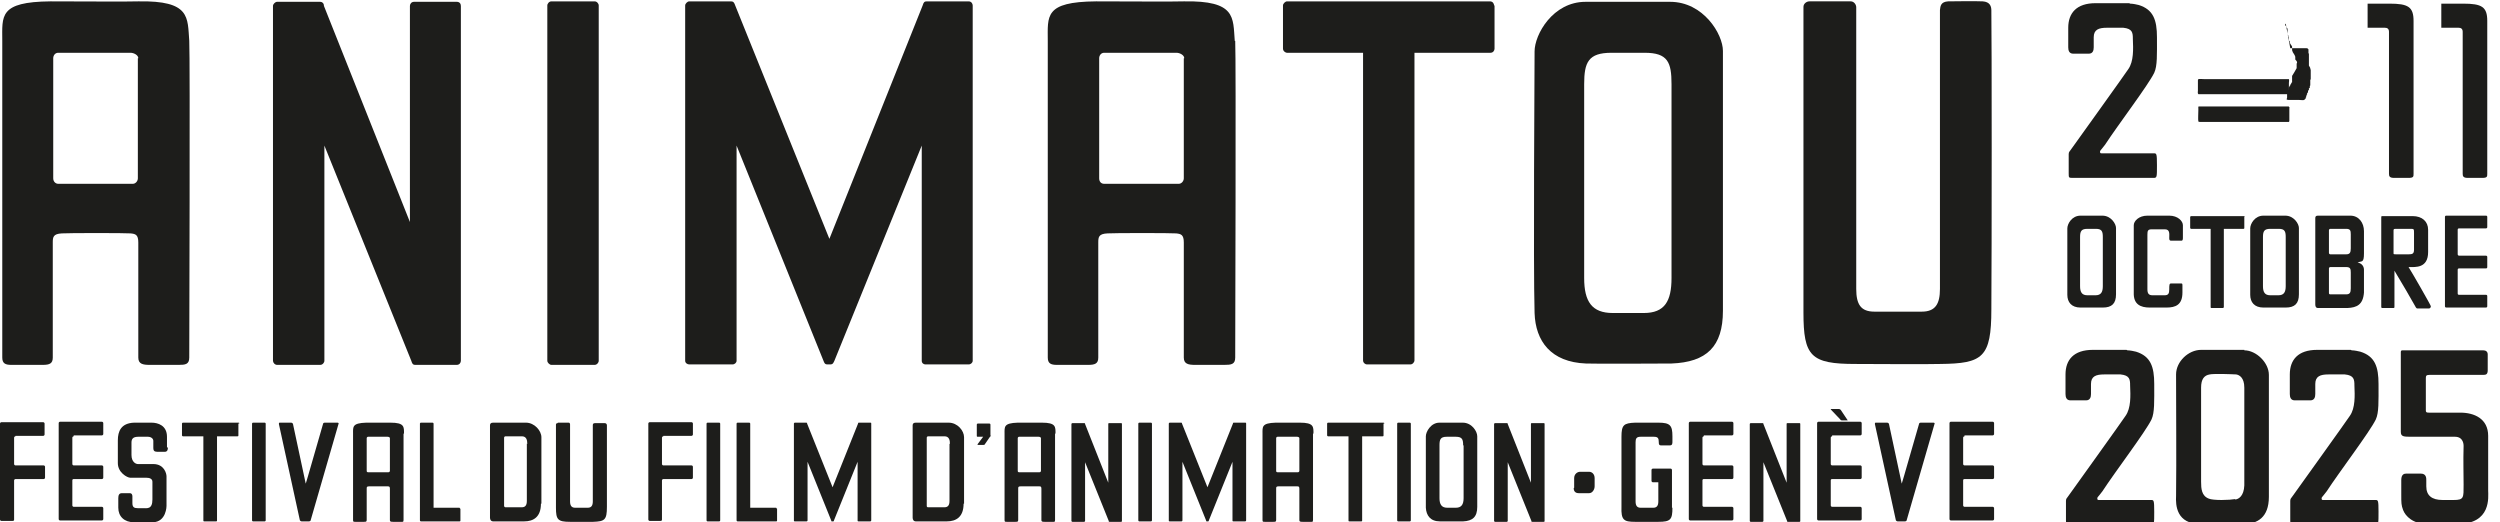 <?xml version="1.0" encoding="UTF-8"?>
<svg id="logo_2022" xmlns="http://www.w3.org/2000/svg" version="1.1" viewBox="0 0 549.5 114.8">
  <!-- Generator: Adobe Illustrator 29.3.1, SVG Export Plug-In . SVG Version: 2.1.0 Build 151)  -->
  <defs>
    <style>
      .st0 {
        fill-rule: evenodd;
      }

      .st0, .st1 {
        fill: #1d1d1b;
      }

      .st2 {
        fill: #00a0c2;
      }
    </style>
  </defs>
  <path class="st1" d="M3.4,95.9c-.2,0-.3.2-.3.3v5.8c0,.2.2.3.3.3h6.2c.2,0,.3.2.3.3v2.4c0,.2-.2.3-.3.3H3.4c-.2,0-.3.2-.3.3v8.6c0,.2-.1.3-.3.3H.3c-.2,0-.3-.2-.3-.3v-21.1c0-.2.2-.3.3-.3h9.2c.2,0,.3.2.3.3v2.4c0,.2-.2.3-.3.3H3.4Z"/>
  <path class="st1" d="M16.2,95.9c-.2,0-.3.2-.3.3v5.8c0,.2.2.3.3.3h6.2c.2,0,.3.2.3.3v2.4c0,.2-.2.3-.3.3h-6.2c-.2,0-.3.1-.3.3v5.5c0,.2.2.3.3.3h6.2c.2,0,.3.2.3.3v2.4c0,.2-.2.3-.3.3h-9.2c-.2,0-.3-.2-.3-.3v-21.1c0-.2.2-.3.3-.3h9.2c.2,0,.3.2.3.3v2.4c0,.2-.2.3-.3.3h-6.2Z"/>
  <path class="st1" d="M36.9,98.4c0,.8-.4.9-.6.9s-1.3,0-1.8,0c-.6,0-.8-.3-.8-.8s0-1.1,0-1.6c0-.5-.5-.9-1.2-.9h-2.1c-1.2,0-1.5.5-1.5,1.3,0,.5,0,1.1,0,2.7s1,2,1.4,2c0,0,.4,0,3.4,0,2.4,0,2.9,2.1,2.9,2.7v6.5s0,3.5-3,3.6c-3.1,0-4.1,0-4.1,0-2.2,0-3.5-1.3-3.5-3.2s0-1.4,0-2.1c0-.7.2-1.1.8-1.1s1,0,1.7,0c.5,0,.6.4.6.7v1.5c0,.9.4,1.1,1.2,1.1h1.1c.9,0,2.1.3,2.1-1.9,0-3.4,0-3.9,0-3.9,0-.6-.5-.9-1.4-.9h-3.5c-.6,0-2.7-1.1-2.7-3.2,0-4.3,0-5,0-5,0-2,.7-3.8,3.6-3.9,3.3,0,3.8,0,3.8,0,1.4,0,3.4.6,3.4,3.1,0,1.5,0,2.3,0,2.3Z"/>
  <path class="st1" d="M52.4,93.1v2.6c0,.1,0,.2-.2.2h-4.5v18.5c0,.2-.1.2-.2.2h-2.6c-.1,0-.2,0-.2-.2v-18.5h-4.5c-.1,0-.2-.1-.2-.2v-2.6c0-.1.1-.2.2-.2h12.2c.2,0,.2.1.2.2Z"/>
  <path class="st1" d="M58.4,93.1v21.3c0,.1-.1.2-.2.2h-2.6c-.1,0-.2-.1-.2-.2v-21.3c0-.1.1-.2.2-.2h2.6c.1,0,.2.1.2.2Z"/>
  <path class="st1" d="M74.2,92.9c.2,0,.3.2.2.3l-6.1,21.1c0,.2-.2.3-.4.3h-1.6c-.2,0-.4-.2-.4-.3l-4.6-21.1c0-.2,0-.3.2-.3h2.5c.2,0,.4.2.4.3l2.8,13.1s0,.2,3.8-13.1c0-.2.2-.3.4-.3h2.7Z"/>
  <path class="st1" d="M88.7,95.3c0,1,0,18.5,0,19s-.2.4-.6.4h-1.7c-.4,0-.7,0-.7-.4v-6.9c0-.5-.2-.5-.5-.5-.2,0-3.8,0-4.1,0-.5,0-.5.2-.5.5v6.9c0,.4-.2.4-.6.4h-1.9c-.4,0-.5,0-.5-.4v-19c0-1.5-.2-2.3,2.9-2.4,3.4,0,3.9,0,5.3,0,3.1,0,3,.9,3,2.4ZM85.7,96.3c0-.2-.3-.3-.5-.3h-4.3c-.2,0-.3.2-.3.3v7.2c0,.2.1.3.3.3h4.5c.2,0,.3-.2.3-.3v-7.2Z"/>
  <path class="st1" d="M101.2,111.8v2.6c0,.1,0,.2-.2.2h-8.5c-.1,0-.2-.1-.2-.2v-21.3c0-.1.1-.2.2-.2h2.6c.1,0,.2.1.2.2v18.5h5.6c.2,0,.2.1.2.2Z"/>
  <path class="st1" d="M118.9,110.7c0,2.9-1.6,3.9-3.7,3.9-2,0-6.3,0-6.8,0s-.7-.4-.7-.8v-20.3c0-.4.2-.6.7-.6h7.2c1.9,0,3.4,1.8,3.4,3.2,0,1,0,11.8,0,14.6ZM115.9,97.6c0-.9-.2-1.7-1.2-1.7h-3.6c-.2,0-.3.2-.3.3v15c0,.2.2.3.3.3h3.6c.8,0,1.1-.5,1.1-1.4v-12.6Z"/>
  <path class="st1" d="M122.6,92.9h2.4c.2,0,.3.2.3.4v16.9c0,.9.3,1.4,1.1,1.4h2.8c.8,0,1.1-.5,1.1-1.4v-16.7c0-.2,0-.5.5-.5.7,0,1.4,0,2.1,0,.4,0,.5.3.5.5,0,1.5,0,14.5,0,17.9,0,2.9-.5,3.2-3,3.3-.6,0-4.5,0-5.1,0-2.7,0-3.1-.5-3.1-3.1v-18.3c0-.2.2-.3.4-.3Z"/>
  <path class="st1" d="M145.8,95.9c-.2,0-.3.2-.3.3v5.8c0,.2.2.3.3.3h6.2c.2,0,.3.2.3.3v2.4c0,.2-.2.3-.3.3h-6.2c-.2,0-.3.2-.3.3v8.6c0,.2-.1.3-.3.3h-2.4c-.2,0-.3-.2-.3-.3v-21.1c0-.2.2-.3.3-.3h9.2c.2,0,.3.2.3.3v2.4c0,.2-.2.3-.3.3h-6.2Z"/>
  <path class="st1" d="M158.3,93.1v21.3c0,.1-.1.2-.2.2h-2.6c-.1,0-.2-.1-.2-.2v-21.3c0-.1.1-.2.2-.2h2.6c.1,0,.2.1.2.2Z"/>
  <path class="st1" d="M170.8,111.8v2.6c0,.1,0,.2-.2.2h-8.5c-.1,0-.2-.1-.2-.2v-21.3c0-.1.1-.2.2-.2h2.6c.1,0,.2.1.2.2v18.5h5.6c.2,0,.2.1.2.2Z"/>
  <path class="st1" d="M191.5,93.1v21.3c0,.1-.1.2-.2.2h-2.6c-.1,0-.2,0-.2-.2v-12.9l-5.2,12.9c0,.1,0,.2-.2.2h-.2c-.2,0-.2,0-.2-.2l-5.2-12.9v12.9c0,.1-.1.2-.2.2h-2.6c-.1,0-.2,0-.2-.2v-21.3c0-.1.1-.2.2-.2h2.5c.1,0,.2,0,.2.2l5.6,14,5.6-14c0-.2.1-.2.2-.2h2.5c.2,0,.2.1.2.2Z"/>
  <path class="st1" d="M211.8,110.7c0,2.9-1.6,3.9-3.7,3.9-2,0-6.3,0-6.8,0s-.7-.4-.7-.8v-20.3c0-.4.2-.6.7-.6h7.2c2,0,3.4,1.8,3.4,3.2,0,1,0,11.8,0,14.6ZM208.8,97.6c0-.9-.2-1.7-1.2-1.7h-3.6c-.2,0-.3.2-.3.3v15c0,.2.1.3.3.3h3.6c.8,0,1.1-.5,1.1-1.4v-12.6Z"/>
  <path class="st1" d="M217.8,95.7s0,.2-.2.3l-1.1,1.6c-.1.2-.2.2-.4.2h-1.2c-.1,0,0,0,0-.2l1.2-1.6h-1.2c-.1,0-.2,0-.2-.2v-2.5c0-.1.1-.2.2-.2h2.6c.1,0,.2.1.2.2v2.5Z"/>
  <path class="st1" d="M231.9,95.3c0,1,0,18.5,0,19s-.2.4-.6.4h-1.7c-.4,0-.7,0-.7-.4v-6.9c0-.5-.2-.5-.5-.5-.2,0-3.8,0-4.1,0-.5,0-.5.2-.5.5v6.9c0,.4-.2.4-.6.4h-1.9c-.4,0-.5,0-.5-.4v-19c0-1.5-.2-2.3,2.9-2.4,3.3,0,3.9,0,5.3,0,3.1,0,3,.9,3,2.4ZM228.8,96.3c0-.2-.3-.3-.5-.3h-4.3c-.2,0-.3.2-.3.3v7.2c0,.2.1.3.3.3h4.5c.2,0,.3-.2.3-.3v-7.2Z"/>
  <path class="st1" d="M246.6,93.2v21.3c0,.1,0,.2-.2.2h-2.5c-.2,0-.2,0-.2-.2l-5.2-12.9v12.9c0,.1-.1.2-.2.2h-2.6c-.1,0-.2-.1-.2-.2v-21.3c0-.1.1-.2.2-.2h2.6c.1,0,.2,0,.2.2l5.1,12.9v-12.9c0-.1,0-.2.2-.2h2.6c.2,0,.2.1.2.2Z"/>
  <path class="st1" d="M253.2,93.1v21.3c0,.1-.1.2-.2.2h-2.6c-.1,0-.2-.1-.2-.2v-21.3c0-.1.1-.2.2-.2h2.6c.1,0,.2.1.2.2Z"/>
  <path class="st1" d="M273.9,93.1v21.3c0,.1-.1.2-.2.2h-2.6c-.1,0-.2,0-.2-.2v-12.9l-5.2,12.9c0,.1,0,.2-.2.2h-.2c-.2,0-.2,0-.2-.2l-5.2-12.9v12.9c0,.1-.1.2-.2.2h-2.6c-.1,0-.2,0-.2-.2v-21.3c0-.1.1-.2.2-.2h2.5c.1,0,.2,0,.2.2l5.6,14,5.6-14c0-.2.1-.2.2-.2h2.5c.2,0,.2.1.2.2Z"/>
  <path class="st1" d="M288.6,95.3c0,1,0,18.5,0,19s-.2.4-.6.4h-1.7c-.4,0-.7,0-.7-.4v-6.9c0-.5-.2-.5-.5-.5-.2,0-3.8,0-4.1,0-.5,0-.5.2-.5.5v6.9c0,.4-.2.4-.6.4h-1.9c-.4,0-.5,0-.5-.4v-19c0-1.5-.2-2.3,2.9-2.4,3.3,0,3.9,0,5.3,0,3.1,0,3,.9,3,2.4ZM285.6,96.3c0-.2-.3-.3-.5-.3h-4.3c-.2,0-.3.2-.3.3v7.2c0,.2.1.3.3.3h4.5c.2,0,.3-.2.3-.3v-7.2Z"/>
  <path class="st1" d="M304.1,93.1v2.6c0,.1,0,.2-.2.2h-4.5v18.5c0,.2-.1.2-.2.2h-2.6c-.1,0-.2,0-.2-.2v-18.5h-4.5c-.1,0-.2-.1-.2-.2v-2.6c0-.1.1-.2.2-.2h12.2c.1,0,.2.1.2.2Z"/>
  <path class="st1" d="M310.1,93.1v21.3c0,.1-.1.2-.2.2h-2.6c-.1,0-.2-.1-.2-.2v-21.3c0-.1.1-.2.2-.2h2.6c.1,0,.2.1.2.2Z"/>
  <path class="st1" d="M324.7,111.4c0,2.2-1,3.1-3.1,3.2-.5,0-4.5,0-5.1,0-2.1,0-3-1.3-3.1-3,0-2.8,0-14.7,0-15.7s1.1-3,3-3h5.1c2,0,3.2,1.9,3.2,3v15.5ZM321.6,97.9c0-1.3-.2-1.9-1.6-1.9h-2c-1.4,0-1.6.6-1.6,1.9v11.6c0,1.4.5,2.1,1.7,2.1h1.9c1.2,0,1.7-.7,1.7-2.1v-11.6Z"/>
  <path class="st1" d="M339.5,93.2v21.3c0,.1,0,.2-.2.2h-2.5c-.2,0-.2,0-.2-.2l-5.2-12.9v12.9c0,.1-.1.2-.2.2h-2.6c-.1,0-.2-.1-.2-.2v-21.3c0-.1.1-.2.2-.2h2.6c.1,0,.2,0,.2.2l5.1,12.9v-12.9c0-.1,0-.2.2-.2h2.6c.2,0,.2.1.2.2Z"/>
  <path class="st1" d="M346,107.2v-2.1c0-.9.7-1.4,1.3-1.4,1.9,0,2,0,2,0,.6,0,1.2.5,1.2,1.4v1.8c0,.7-.5,1.5-1.2,1.5h-2.3c-.8,0-1.1-.5-1.1-1.1Z"/>
  <path class="st1" d="M367.6,111.6c0,2.6-.4,3.1-3.1,3.1s-4.5,0-5.1,0c-2.5,0-3.1-.4-3-3.3,0-2.8,0-14.4,0-15.4,0-2.6.5-3,3-3.1h5.1c2.6,0,3.1.6,3.1,3v1.1c0,.5,0,.9-.6.9h-1.9c-.5,0-.5-.4-.5-.7,0-.9-.2-1.2-1.1-1.2h-2.9c-.9,0-1.1.4-1.1,1.2v13c0,.9.3,1.4,1.1,1.4h2.8c.8,0,1.1-.5,1.1-1.4v-4.2h-1.2c-.2,0-.3-.2-.3-.3v-2.4c0-.2.2-.3.3-.3h3.9c.2,0,.3.2.3.3,0,7.9,0,8.3,0,8.3Z"/>
  <path class="st1" d="M374.5,95.9c-.2,0-.3.2-.3.3v5.8c0,.2.2.3.3.3h6.2c.2,0,.3.2.3.3v2.4c0,.2-.2.3-.3.3h-6.2c-.2,0-.3.1-.3.3v5.5c0,.2.2.3.3.3h6.2c.2,0,.3.2.3.3v2.4c0,.2-.2.3-.3.3h-9.2c-.2,0-.3-.2-.3-.3v-21.1c0-.2.2-.3.3-.3h9.2c.2,0,.3.2.3.3v2.4c0,.2-.2.3-.3.3h-6.2Z"/>
  <path class="st1" d="M395.7,93.2v21.3c0,.1,0,.2-.2.2h-2.5c-.2,0-.2,0-.2-.2l-5.2-12.9v12.9c0,.1-.1.2-.2.2h-2.6c-.1,0-.2-.1-.2-.2v-21.3c0-.1.1-.2.2-.2h2.6c.1,0,.2,0,.2.2l5.1,12.9v-12.9c0-.1,0-.2.2-.2h2.6c.2,0,.2.1.2.2Z"/>
  <path class="st1" d="M402.7,95.9c-.2,0-.3.2-.3.3v5.8c0,.2.2.3.3.3h6.2c.2,0,.3.2.3.3v2.4c0,.2-.2.3-.3.3h-6.2c-.2,0-.3.1-.3.3v5.5c0,.2.2.3.3.3h6.2c.2,0,.3.2.3.3v2.4c0,.2-.2.3-.3.3h-9.2c-.2,0-.3-.2-.3-.3v-21.1c0-.2.2-.3.3-.3h9.2c.2,0,.3.2.3.3v2.4c0,.2-.2.3-.3.3h-6.2ZM406,92.2l-1.4-2.1c0,0-.2-.2-.4-.2h-1.7c-.1,0-.2,0,0,.2l2,2.1c0,.1.2.2.3.2h1.2c.1,0,.2,0,0-.2Z"/>
  <path class="st1" d="M425,92.9c.2,0,.3.2.2.3l-6.1,21.1c0,.2-.2.3-.4.3h-1.6c-.2,0-.4-.2-.4-.3l-4.6-21.1c0-.2,0-.3.2-.3h2.5c.2,0,.4.2.4.3l2.8,13.1s0,.2,3.8-13.1c0-.2.2-.3.4-.3h2.6Z"/>
  <path class="st1" d="M431.8,95.9c-.2,0-.3.2-.3.3v5.8c0,.2.2.3.3.3h6.2c.2,0,.3.2.3.3v2.4c0,.2-.2.3-.3.3h-6.2c-.2,0-.3.1-.3.3v5.5c0,.2.2.3.3.3h6.2c.2,0,.3.2.3.3v2.4c0,.2-.2.3-.3.3h-9.2c-.2,0-.3-.2-.3-.3v-21.1c0-.2.2-.3.3-.3h9.2c.2,0,.3.2.3.3v2.4c0,.2-.2.3-.3.3h-6.2Z"/>
  <path class="st2" d="M130.6,78.5h1.4"/>
  <g>
    <path class="st1" d="M41.6,9c.2,3.6,0,68.1,0,69.6s-.9,1.6-2.3,1.6h-6.4c-1.5,0-2.5-.2-2.5-1.6v-25.3c0-1.7-.6-1.9-1.7-2-.9-.1-13.9-.1-15.1,0-1.9.1-2,.8-2,2v25.3c0,1.3-.7,1.6-2.2,1.6H2.5c-1.3,0-2-.3-2-1.6V9C.5,3.5-.3.4,11.1.3c12.3,0,14.3.1,19.3,0,11.5-.2,10.8,3.5,11.2,8.7ZM30.4,12.8c0-.7-1-1.2-1.7-1.2h-15.9c-.7,0-1.1.6-1.1,1.2v26.4c0,.7.5,1.2,1.1,1.2h16.4c.6,0,1.1-.6,1.1-1.2V12.8Z"/>
    <path class="st1" d="M101.3,1.3v78c0,.4-.3.9-.9.9h-9.1c-.6,0-.7-.3-.9-.9l-19.1-47.3v47.3c0,.4-.4.9-.9.9h-9.5c-.5,0-.9-.5-.9-.9V1.3c0-.4.5-.9.9-.9h9.5c.4,0,.8.3.8.9l18.9,47.5V1.3c0-.4.3-.9.9-.9h9.4c.6,0,.9.4.9.9Z"/>
    <path class="st1" d="M131.6,1.2v78.1c0,.4-.4.9-.9.9h-9.5c-.4,0-.9-.5-.9-.9V1.2c0-.4.4-.9.9-.9h9.5c.5,0,.9.5.9.9Z"/>
    <path class="st1" d="M213.8,1.2v78.1c0,.4-.4.8-.9.8h-9.5c-.4,0-.8-.3-.8-.8v-47.3l-19.2,47.3c-.2.4-.3.8-.9.8h-.6c-.6,0-.7-.3-.9-.8l-19.1-47.3v47.3c0,.4-.4.8-.9.8h-9.5c-.4,0-.9-.3-.9-.8V1.2c0-.4.5-.9.9-.9h9.2c.5,0,.7.3.9.9l20.7,51.3L202.8,1.2c.2-.7.4-.9.9-.9h9.2c.6,0,.9.5.9.9Z"/>
    <path class="st1" d="M271.5,9c.2,3.6,0,68.1,0,69.6s-.9,1.6-2.4,1.6h-6.4c-1.5,0-2.5-.2-2.5-1.6v-25.3c0-1.7-.6-1.9-1.7-2-.9-.1-13.9-.1-15.1,0-1.9.1-2,.8-2,2v25.3c0,1.3-.7,1.6-2.2,1.6h-6.9c-1.3,0-2-.3-2-1.6V9c0-5.5-.8-8.6,10.6-8.7,12.3,0,14.3.1,19.3,0,11.5-.2,10.8,3.5,11.2,8.7ZM260.3,12.8c0-.7-1-1.2-1.7-1.2h-15.9c-.7,0-1.1.6-1.1,1.2v26.4c0,.7.4,1.2,1.1,1.2h16.4c.6,0,1.1-.6,1.1-1.2V12.8Z"/>
    <path class="st1" d="M328.5,1.2v9.5c0,.4-.3.9-.9.9h-16.7v67.6c0,.4-.4.9-.9.9h-9.5c-.5,0-.9-.4-.9-.9V11.6h-16.7c-.4,0-.9-.4-.9-.9V1.2c0-.4.5-.9.9-.9h44.6c.6,0,.9.5.9.9Z"/>
    <path class="st1" d="M378.7,68.3c0,7.9-3.6,11.3-11.3,11.6-2,0-16.5.1-18.8,0-7.7-.3-11.1-4.9-11.3-11.1-.3-10.4,0-53.8,0-57.5s4-10.9,11.2-10.9h18.6c7.3,0,11.6,7.1,11.6,10.8v57ZM367.4,18.5c0-4.8-.8-6.9-5.9-6.9h-7.3c-5.1,0-6,2.1-6,6.9v42.6c0,5.2,1.7,7.7,6.3,7.7h6.8c4.6,0,6.1-2.6,6.1-7.7V18.5Z"/>
    <path class="st1" d="M397.9.3h8.9c.7,0,1.2.7,1.2,1.3v61.9c0,3.4,1,5,4,5h10.4c3,0,4-1.7,4-5V2.2c.1-.9.2-1.8,1.8-1.9,2.5,0,5.1-.1,7.6,0,1.6.1,1.9,1.1,1.9,2,.1,5.5.1,53.1,0,65.7,0,10.6-1.9,11.9-11.2,12-2.2.1-16.7,0-18.7,0-9.8,0-11.4-1.7-11.4-11.3V1.5c0-.7.7-1.2,1.3-1.2Z"/>
  </g>
  <path class="st0" d="M503.4,10.6c1.1,0,2.3,0,3.4,0,0,0,.1,0,.2,0,.2,0,.3.1.3.2,0,0,0,0,0,0,0,0,0,0,0,0,0,0,0,0,.1,0,0,0,0,0,0,0,0,0,0,0,0,0,0,0,0,0,0,.1,0,0,0,0,0,0,0,0,0,0,0,.1,0,0,0,0,0,0,0,0,0,0,0,.1,0,0,0,0,0,0,0,0,0,0,0,0,0,0,0,0,0,0,0,0,0,0,0,0,0,0,0,0,0,0,0,0,0,0,0,0,0,0,0,0,0,.1,0,0,0,0,0,0,0,0,0,0,0,.1,0,0,0,0,0,0,0,0,0,0,0,.1,0,0,0,0,0,0,0,0,0,0,0,0,0,0,0,0,0,0,0,0,0,0,0,0,0,0,0,0,0,0,0,0,0,0,0,0,0,0,0,0,0,.1,0,0,0,0,0,0,0,0,0,0,0,.1,0,0,0,0,0,0,0,0,0,0,0,.1,0,0,0,0,.1.1,0,0,0,0,0,0,0,0,0,0,0,0,0,0,0,0,0,0,0,0,0,0,0,0,0,0,0,0,0,0,0,0,0,0,0,0,0,0,0,0,0,.1,0,0,0,0,0,0,0,0,0,0,0,.1,0,0,0,0,0,0,0,0,0,0,0,.1,0,0,0,0,0,0,0,0,0,0,0,0,0,0,0,0,0,0,0,0,0,0,0,0,0,0,0,0,0,0,0,0,0,0,0,0,0,0,0,0,0,.1,0,0,0,0,0,0,0,0,0,0,0,.1,0,0,0,0,0,0,0,0,0,0,0,.1,0,0,0,0,0,0,0,0,0,0,0,0,0,0,0,0,0,0,0,0,0,0,0,0,0,0,0,0,0,0,0,0,0,0,0,0,0,0,0,0,0,.1,0,0,0,0,0,0,0,0,0,0,0,.1,0,0,0,0,0,0,0,0,0,0,0,.1,0,0,0,0,0,0,0,0,0,0,0,0,0,0,0,0,0,0,0,0,0,0,0,0,0,0,0,0,0,0,0,0,0,0,0,0,0,0,0,0,0,.1,0,0,0,0,0,0,0,0,0,0,0,.1,0,0,0,0,0,0,0,0,0,0,0,.1,0,0,0,0,0,0,0,0,0,0,0,0,0,0,0,0,0,0,0,0,0,0,0,0,0,0,0,0,0,0,0,0,0,0,0,0,0,0,0,0,0,.1,0,0,0,0,0,0,0,0,0,0,0,.1,0,0,0,0,0,0,0,0,0,0,0,.1,0,0,0,0,0,0,0,0,0,0,0,0,0,0,0,0,0,0,0,0,0,0,0,0,0,0,0,0,0,0,0,0,0,0,0,0,0,0,0,0,0,.1,0,0,0,0,0,0,0,0,0,0,0,.1,0,0,0,0,0,0,0,0,0,0,0,.1,0,0,0,0,0,0,0,0,0,0,0,0,0,0,0,0,0,0,0,0,0,0,0,0,0,0,0,0,0,0,0,0,0,0,0,0,0,0,0,0,0,.1,0,0,0,0,0,0,0,0,0,0,0,.1,0,0,0,0,0,0,0,0,0,0,0,.1,0,0,0,0,0,0,0,0,0,0,0,0,0,0,0,0,0,0,0,0,0,0,0,0,0,0,0,0,0,0,0,0,0,0,0,0,0,0,0,0,0,.1,0,0,0,0,0,0,0,0,0,.1,0,.2,0,0,0,0,0,0,0,0,0,0,0,0,0,0,0,0,0,0,0,0,0,0,0,0,0,0,0,0,0,0,0,0,0,0,0,.1,0,0,0,0,0,0,0,0,0,0,0,.1,0,0,0,0,0,0,0,0,0,.1.1.2.1.2.2.3.2.4,0,0,0,0,0,0,0,0,0,.2.1.4,0,.1,0,.3,0,.4,0,.3,0,.7,0,1,0,0,0,0,0,0,0,.2,0,.3,0,.4,0,0,0,0,0,.1,0,0,0,.2-.1.3,0,0,0,.2,0,.2,0,0,0,0,0,0,0,0,0,0,0,0,0,0,0,0,0,0,0,0,0,0,0,.1,0,0,0,0,0,0,0,0,0,.1,0,.2,0,0,0,0,0,0,0,0,0,0,0,0,0,0,0,0,0,0,0,0,0,0,0,0,0,0,0,0,0,0,0,0,0,0,0,0,0,0,0,0,0,0,0,0,0,0,0,.1,0,0,0,0,0,0,0,0,0,0,0,.1,0,0,0,0,0,0,0,0,0,0,0,.1,0,0,0,0,0,0,0,0,0,0,0,0,0,0,0,0,0,0,0,0,0,0,0,0,0,0,0,0,0,0,0,0,0,0,0,0,0,0,0,0,0,0,0,0,0,0,0,0,0,0,0,0,0,.1,0,0,0,0,0,0,0,0,0,0,0,.1,0,0,0,0,0,0,0,0,0,0,0,.1,0,0,0,0,0,0,0,0,0,0,0,.1,0,0,0,0,0,0,0,0,0,0,0,0,0,0,0,0,0,0,0,0,0,0-.1.1,0,0,0,0,0,0,0,0,0,0,0,0,0,0,0,0,0,0,0,0,0,0,0,.1,0,0,0,0,0,0,0,0,0,0,0,.1,0,0,0,0,0,0,0,0,0,0,0,.1,0,0,0,0,0,0,0,0,0,0,0,.1,0,0,0,0-.1.1,0,0,0,0,0,0,0,0,0,0,0,0,0,0,0,0,0,0,0,0,0,0,0,0,0,0,0,0,0,0,0,0,0,0-.1,0,0,0,0,0,0,0,0,0,0,0,0,0,0,0,0,0,0,.1,0,0,0,0,0,0,0,0,0,0,0,.1,0,0,0,0,0,0,0,0,0,0,0,.1,0,0,0,0,0,0,0,0,0,0,0,.1,0,0,0,0-.1.1,0,0,0,0,0,0,0,0,0,0,0,0,0,0,0,0,0,0,0,0,0,0,0,0,0,0,0,0,0,0,0,0,0,0-.1,0,0,0,0,0,0,0,0,0,0,0,0,0,0,0,0,0,0,.1,0,0,0,0,0,0,0,0,0,0,0,.1,0,0,0,0,0,0,0,0,0,0,0,.1,0,0,0,0,0,0,0,0,0,0,0,.1,0,0,0,0-.1.1,0,0,0,0,0,0,0,0,0,0,0,0,0,0,0,0,0,0,0,0,0,.1-.1.1,0,0,0,0,0,0,0,0,0,0,0,0,0,0,0,0,0,0,0,0,0,0,0,.1,0,0,0,0,0,0,0,0,0,0,0,.1,0,0,0,0,0,0,0,0,0,0,0,.1,0,0,0,0,0,0,0,0-.1,0-.1.1,0,0,0,0,0,.1,0,0,0,0,0,0,0,0,0,0,0,0,0,0,0,0,0,0,0,0,0,0,0,0,0,0,0,0,0,0,0,0,0,0-.1.1,0,0,0,0,0,0,0,0,0,0,0,0,0,0,0,0,0,0,0,0,0,0,0,.1,0,0,0,0,0,0,0,0,0,0,0,.1,0,0,0,0,0,0,0,0,0,0,0,.1,0,0,0,0,0,0,0,0-.1,0-.1.1,0,0,0,0,0,.1,0,0,0,0,0,0,0,0,0,0,0,0,0,0,0,0,0,0,0,0,0,0,0,0,0,0,0,0,0,0,0,0,0,0,0,0,0,0,0,0,0,0,0,0,0,0,0,0,0,.1-.2.2-.2.3,0,0-.1,0-.2.1,0,0,0,0,0,0,0,0,0,0,0,0-.1.1-.6,0-1,0h-2c-.3,0-.6,0-.8-.1,0-.2.1-.3.1-.4,0,0,0,0,0-.1,0,0,0,0,0-.1,0,0,0,0,0,0,0,0,0,0,0,0,0,0,0,0,0-.1,0,0,0,0,0,0,0,0,0,0,0-.1,0,0,0,0,0-.1,0,0,0,0,0-.1,0,0,0,0,0,0,0,0,0,0,0,0,0,0,0,0,0,0,0,0,0,0,0-.1,0,0,0,0,0,0,0,0,0,0,0-.1,0,0,0,0,0,0,0,0,0,0,0,0,0,0,0,0,0,0,0,0,0,0,0-.1,0,0,0,0,0,0,0,0,0,0,0,0,0,0,0,0,0-.1,0,0,0,0,0,0,0,0,0-.1,0-.2,0,0,0,0,0,0,0,0,0,0,0-.1,0,0,0,0,0,0,0,0,0,0,0,0,0,0,0,0,0-.1,0-.1.2-.3.3-.4,0,0,0,0,0-.1,0,0,0,0,0,0,0,0,0-.2,0-.2,0,0,0,0,0,0,0,0,.1-.2.2-.3,0,0,0-.2.2-.3,0,0,0,0,0-.1,0,0,0,0,0,0,0,0,.1-.2.2-.3,0,0,0-.2.2-.3,0,0,0,0,0-.1,0,0,0,0,0,0,0,0,0,0,0,0,0,0,0,0,0-.1,0,0,0,0,0,0,0,0,0-.1,0-.2,0,0,0,0,0,0,0,0,0,0,0-.1,0,0,0,0,0,0,0,0,0,0,0,0,0,0,0,0,0,0,0,0,0,0,0-.1,0,0,0,0,0,0,0,0,0-.1,0-.2,0,0,0,0,0,0,0,0,0,0,0-.1,0,0,0,0,0,0,0,0,0,0,0,0,0,0,0,0,0-.1,0,0,0,0,0,0,0,0,0-.1,0-.2,0,0,0,0,0,0,0,0,0,0,0-.1,0,0,0,0,0,0,0,0,0,0,0,0,0,0,0,0,0-.1.3-.5.7-1.1,1-1.7,0,0,0,0,0-.1,0,0,0,0,0,0,0,0,0-.1,0-.2,0,0,0,0,0,0,0,0,0,0,0-.1,0,0,0,0,0,0,0,0,0,0,0,0,0,0,0,0,0,0,0,0,0,0,0-.1,0,0,0,0,0,0,0,0,0,0,0-.1,0,0,0,0,0,0,0,0,0,0,0,0,0,0,0,0,0,0,0,0,0,0,0-.1,0,0,0,0,0,0,0,0,0,0,0,0,0,0,0,0,0-.1,0,0,0,0,0,0,0,0,0-.1,0-.2,0,0,0,0,0,0,0,0,0,0,0,0,0,0,0,0,.1-.2,0-.3-.2-.5-.4-.7,0,0,0,0,0-.1,0,0,0,0,0,0,0,0,0-.1,0-.2,0,0,0,0,0,0,0,0,0,0,0,0,0,0,0,0,0,0,0,0,0-.1,0-.2,0,0,0,0,0,0,0,0,0,0,0-.1,0,0,0,0,0,0,0,0,0,0,0,0,0,0,0-.1-.1-.2,0,0,0,0,0,0,0,0,0,0,0,0,0,0,0,0,0-.1-.1-.2-.3-.5-.5-.8,0,0,0,0,0-.1,0,0,0-.1-.1-.2,0,0,0-.1,0-.2,0,0,0,0,0,0,0,0,0,0,0-.1,0,0,0,0,0,0,0,0,0,0,0,0,0,0,0,0,0,0,0,0,0-.1,0-.2,0,0,0,0,0,0,0,0,0,0,0,0,0,0,0,0,0-.1,0,0,0,0,0,0,0,0,0-.1,0-.2,0-.2-.2-.3-.3-.5,0-.1-.1-.2-.2-.3,0,0,0,0,0-.1,0,0,0,0,0,0,0,0,0-.2,0-.2,0,0,0,0,0,0,0,0,0,0,0,0,0-.1-.1-.2-.2-.3,0,0,0,0,0-.1,0,0,0,0,0,0,0,0,0-.1,0-.2,0,0,0,0,0,0,0,0,0,0,0,0,0,0,0,0,0,0,0,0,0-.1,0-.2,0,0,0,0,0,0,0,0,0,0,0-.1,0,0,0,0,0,0,0,0,0,0,0,0,0,0,0-.1-.1-.2,0,0,0,0,0,0,0,0,0,0,0,0,0,0,0,0,0,0,0,0,0-.2,0-.2,0,0,0,0,0,0,0,0-.2-.3-.2-.4,0,0,0,0,0-.1,0,0,0,0,0,0,0,0,0-.1,0-.2,0,0,0,0,0,0,0,0,0,0,0,0,0,0,0-.1,0-.2,0,0,0,0,0,0,0,0,0,0,0-.1,0,0,0,0,0,0,0,0,0,0,0,0,0,0,0,0,0,0,0,0,0-.1,0-.2,0,0,0,0,0,0,0,0,0,0,0,0,0,0,0,0,0-.1,0,0,0,0,0,0,0,0,0-.1,0-.2,0-.2-.2-.3-.3-.5,0,0,0-.2-.2-.3,0,0-.1-.2,0-.3,0,0,0,0,0,0,0,0,0,0,.1-.1Z"/>
  <path class="st0" d="M503.1,17.4c.1.3,0,.5,0,.8,0,.7,0,1.4,0,2.2,0,.1,0,.2-.1.3-.4,0-.8,0-1.2,0-5.7,0-11.7,0-17.5,0-.4,0-.8,0-1.1,0-.2-.2-.1-.5-.1-.8,0-.7,0-1.4,0-2.2,0-.1,0-.2.1-.3.2-.1.9,0,1.5,0h17.4c.2,0,.4,0,.6,0,.2,0,.3,0,.5,0Z"/>
  <path class="st0" d="M503.1,23.5c.2,0,.1.2.1.4,0,.7,0,1.5,0,2.2s0,.3,0,.4c0,.1,0,.2-.1.3-.4,0-.8,0-1.2,0-5.7,0-11.8,0-17.6,0-.2,0-.5,0-.7,0-.2,0-.3,0-.4-.1-.1-.5,0-1.7,0-2.6s-.1-.6.2-.7c0,0,.1,0,.2,0,.3,0,.8,0,1.2,0,5.7,0,11.5,0,17.2,0,.4,0,.7,0,1.1,0Z"/>
  <g>
    <path class="st1" d="M467.6,77c.6,0,1.5.2,1.9.3,3.2,1,4,3.3,4,7.1s.1,6.3-.6,7.8c-1.3,2.7-8,11.5-10.8,15.8-.5.7-1,1.2-1.1,1.4,0,.2-.1.5.3.5h11.5c.6,0,.7,0,.7,2.6s0,2.8-.7,2.8h-17.7c-1,0-1,0-1-1s0-3.7,0-4.2.2-.6.4-.9c0,0,12.7-17.7,12.7-17.8,1.2-1.7,1.1-4.4,1-6.7,0-1.3-.1-2.2-2.1-2.4h-3.6c-1.8,0-2.9.4-2.9,2.1v2.2c0,.7-.2,1.4-1.1,1.4h-3.4c-.9,0-1.1-.7-1.1-1.4v-4.3c0-3.2,1.8-5.4,6-5.4h4.5c1,0,2,0,2.9,0Z"/>
    <path class="st1" d="M493.3,77c2.6,0,5.4,2.7,5.4,5.4,0,0,0,24.1,0,26.8,0,4.6-2.6,5.9-5.4,6h-9.5c-5.5,0-5.6-4.2-5.5-6.2.1-8.6,0-18.1,0-26.7,0-2.8,2.7-5.4,5.5-5.4,1.2,0,2.4,0,3.6,0,2,0,4,0,5.9,0ZM491.3,109.8c.8-.1,1.9-.8,2-3.1,0-1.6,0-21.3,0-21.5,0-2.2-1.1-2.8-1.8-2.9-.4,0-1.7-.1-3-.1s-2.4,0-2.8.1c-1.2.2-1.9,1-1.9,2.9,0,4.4,0,18.5,0,20.7,0,1.5.1,3.1,1.7,3.7.4.2,1.6.3,2.8.3s2.5-.1,3-.2Z"/>
    <path class="st1" d="M516.9,77c.6,0,1.5.2,1.9.3,3.2,1,4,3.3,4,7.1s.1,6.3-.6,7.8c-1.3,2.7-8,11.5-10.8,15.8-.5.7-1,1.2-1.1,1.4,0,.2-.1.5.3.5h11.5c.6,0,.7,0,.7,2.6s0,2.8-.7,2.8h-17.7c-1,0-1,0-1-1s0-3.7,0-4.2.2-.6.4-.9c0,0,12.7-17.7,12.7-17.8,1.2-1.7,1.1-4.4,1-6.7,0-1.3-.1-2.2-2.1-2.4h-3.6c-1.8,0-2.9.4-2.9,2.1v2.2c0,.7-.2,1.4-1.1,1.4h-3.4c-.9,0-1.1-.7-1.1-1.4v-4.3c0-3.2,1.8-5.4,6-5.4h4.5c1,0,2,0,2.9,0Z"/>
    <path class="st1" d="M546.8,77.9v3.5c0,.9-.4,1-1,1h-11.8c-.7,0-.8.2-.8.7v7.1c0,.4.1.5.7.5h6.9c3,0,6.1,1.3,6.1,5.1v12c0,1.4.8,7.4-6.9,7.4h-6.3c-3.4,0-5-1.8-5.5-3.1-.4-1.1-.4-1.5-.4-3.4s0-1.9,0-3.2.7-1.4,1.1-1.4h3.2c1.2,0,1.2,1,1.2,1.4v1.4q0,3,3.6,3h2.4c2.3,0,2.2-.5,2.2-3.4s-.1-4.9,0-8.5c0-.2,0-2-1.9-2h-9.4c-1.9,0-2.5,0-2.5-1.1v-17.5c0-.3.1-.4.4-.4h17.7c.6,0,1,.3,1,.9Z"/>
  </g>
  <g>
    <path class="st1" d="M468.2.8c.6,0,1.5.2,1.9.3,3.2,1,4,3.3,4,7.1s.1,6.3-.6,7.8c-1.3,2.7-8,11.5-10.8,15.8-.5.7-1,1.2-1.1,1.4,0,.2-.1.5.3.5h11.5c.6,0,.7,0,.7,2.6s0,2.8-.7,2.8h-17.7c-1,0-1,0-1-1s0-3.7,0-4.2.2-.6.4-.9c0,0,12.7-17.7,12.7-17.8,1.2-1.7,1.1-4.4,1-6.7,0-1.3-.1-2.2-2.1-2.4h-3.6c-1.8,0-2.9.4-2.9,2.1v2.2c0,.7-.2,1.4-1.1,1.4h-3.4c-.9,0-1.1-.7-1.1-1.4v-4.3c0-3.2,1.8-5.4,6-5.4h4.5c1,0,2,0,2.9,0Z"/>
    <path class="st1" d="M525.2.8c4.1,0,5.3.7,5.3,3.8v33.6c0,.6,0,.9-1.1.9h-3.2c-1,0-1.1-.4-1.1-.9V7c0-.7-.4-.9-.9-.9h-3.8V.8h4.8Z"/>
    <path class="st1" d="M541.4.8c4.1,0,5.3.7,5.3,3.8v33.6c0,.6,0,.9-1.1.9h-3.2c-1,0-1.1-.4-1.1-.9V7c0-.7-.4-.9-.9-.9h-3.8V.8h4.8Z"/>
  </g>
  <g>
    <path class="st1" d="M465.1,64.7c0,2-.9,2.9-2.9,2.9-.5,0-4.3,0-4.9,0-2,0-2.9-1.2-2.9-2.8,0-2.6,0-13.6,0-14.6s1-2.8,2.9-2.8h4.8c1.9,0,3,1.8,3,2.7v14.5ZM462.2,52.1c0-1.2-.2-1.8-1.5-1.8h-1.9c-1.3,0-1.6.5-1.6,1.8v10.8c0,1.3.4,2,1.6,2h1.8c1.2,0,1.6-.7,1.6-2v-10.8Z"/>
    <path class="st1" d="M479.7,62.8v1.5c0,2.7-1.5,3.3-3.5,3.3-.5,0-3.1,0-3.7,0-2,0-3.6-.7-3.5-3.3,0-2.6,0-13.9,0-14.8s1.1-2.1,3-2.1h4.8c1.9,0,3,1.2,3,2.1v2.7c0,.3,0,.7-.3.7h-2.3c-.4,0-.4-.3-.4-.6,0-.9.2-1.9-1-1.9h-2.8c-.9,0-1,.3-1,1.2v12c0,.9.3,1.3,1.1,1.3h2.7c.8,0,1-.4,1-1.3s0-1.3.4-1.3h2.2c.3,0,.3.1.3.6Z"/>
    <path class="st1" d="M493.3,47.7v2.4c0,.1,0,.2-.2.2h-4.3v17.2c0,.1-.1.2-.2.2h-2.5c-.1,0-.2,0-.2-.2v-17.2h-4.3c-.1,0-.2-.1-.2-.2v-2.4c0-.1.1-.2.2-.2h11.6c.1,0,.2.1.2.2Z"/>
    <path class="st1" d="M505.3,64.7c0,2-.9,2.9-2.9,2.9-.5,0-4.3,0-4.9,0-2,0-2.9-1.2-2.9-2.8,0-2.6,0-13.6,0-14.6s1-2.8,2.9-2.8h4.8c1.9,0,3,1.8,3,2.7v14.5ZM502.4,52.1c0-1.2-.2-1.8-1.5-1.8h-1.9c-1.3,0-1.6.5-1.6,1.8v10.8c0,1.3.4,2,1.6,2h1.8c1.2,0,1.6-.7,1.6-2v-10.8Z"/>
    <path class="st1" d="M519.6,64.3c-.2,2.7-1.6,3.3-3.6,3.4-1.9,0-6,0-6.5,0s-.6-.4-.6-.8v-18.9c0-.4.1-.6.6-.6h7.1c1.9,0,3,1.6,3,3.4,0,.4,0,2.7,0,4.9s-.5,1.6-1.4,2c1,.2,1.4.9,1.4,1.6,0,1.5,0,4.1,0,4.9ZM516.7,51.5c0-.8-.1-1.2-1-1.2h-3.5c-.1,0-.3.1-.3.3v5c0,.1.1.3.3.3h3.5c.8,0,1-.4,1-1.3v-3.1ZM516.7,59.9c0-.8-.1-1.2-1-1.2h-3.5c-.1,0-.3.1-.3.3v5.4c0,.2.1.3.3.3h3.5c.8,0,1-.4,1-1.3v-3.6Z"/>
    <path class="st1" d="M529.4,58.7c.6.9,4.9,8.4,4.9,8.6,0,.3-.2.5-.4.5h-2.5c-.2,0-.3,0-.6-.6-.3-.6-3.4-5.9-4.5-7.7h0v7.9c0,.2,0,.3-.2.3h-2.4c-.2,0-.3,0-.3-.3v-19.6c0-.2,0-.3.2-.3h6.7c2.1,0,3.4,1.2,3.4,3v4.9c0,3.6-2.8,3.3-4.2,3.3ZM529.4,55.9c.8,0,1.2-.1,1.2-1v-3.6c0-.9,0-1-.6-1h-3.3c-.4,0-.6,0-.6.3v5.1c0,.2.1.2.5.2h2.7Z"/>
    <path class="st1" d="M540.5,50.2c-.2,0-.3.1-.3.3v5.4c0,.1.1.3.3.3h5.9c.2,0,.3.1.3.3v2.2c0,.2-.1.3-.3.3h-5.9c-.2,0-.3.1-.3.3v5.2c0,.2.1.3.3.3h5.9c.2,0,.3.1.3.3v2.2c0,.2-.1.3-.3.3h-8.7c-.2,0-.3-.1-.3-.3v-19.6c0-.2.1-.3.3-.3h8.7c.2,0,.3.1.3.3v2.2c0,.2-.1.3-.3.3h-5.9Z"/>
  </g>
</svg>